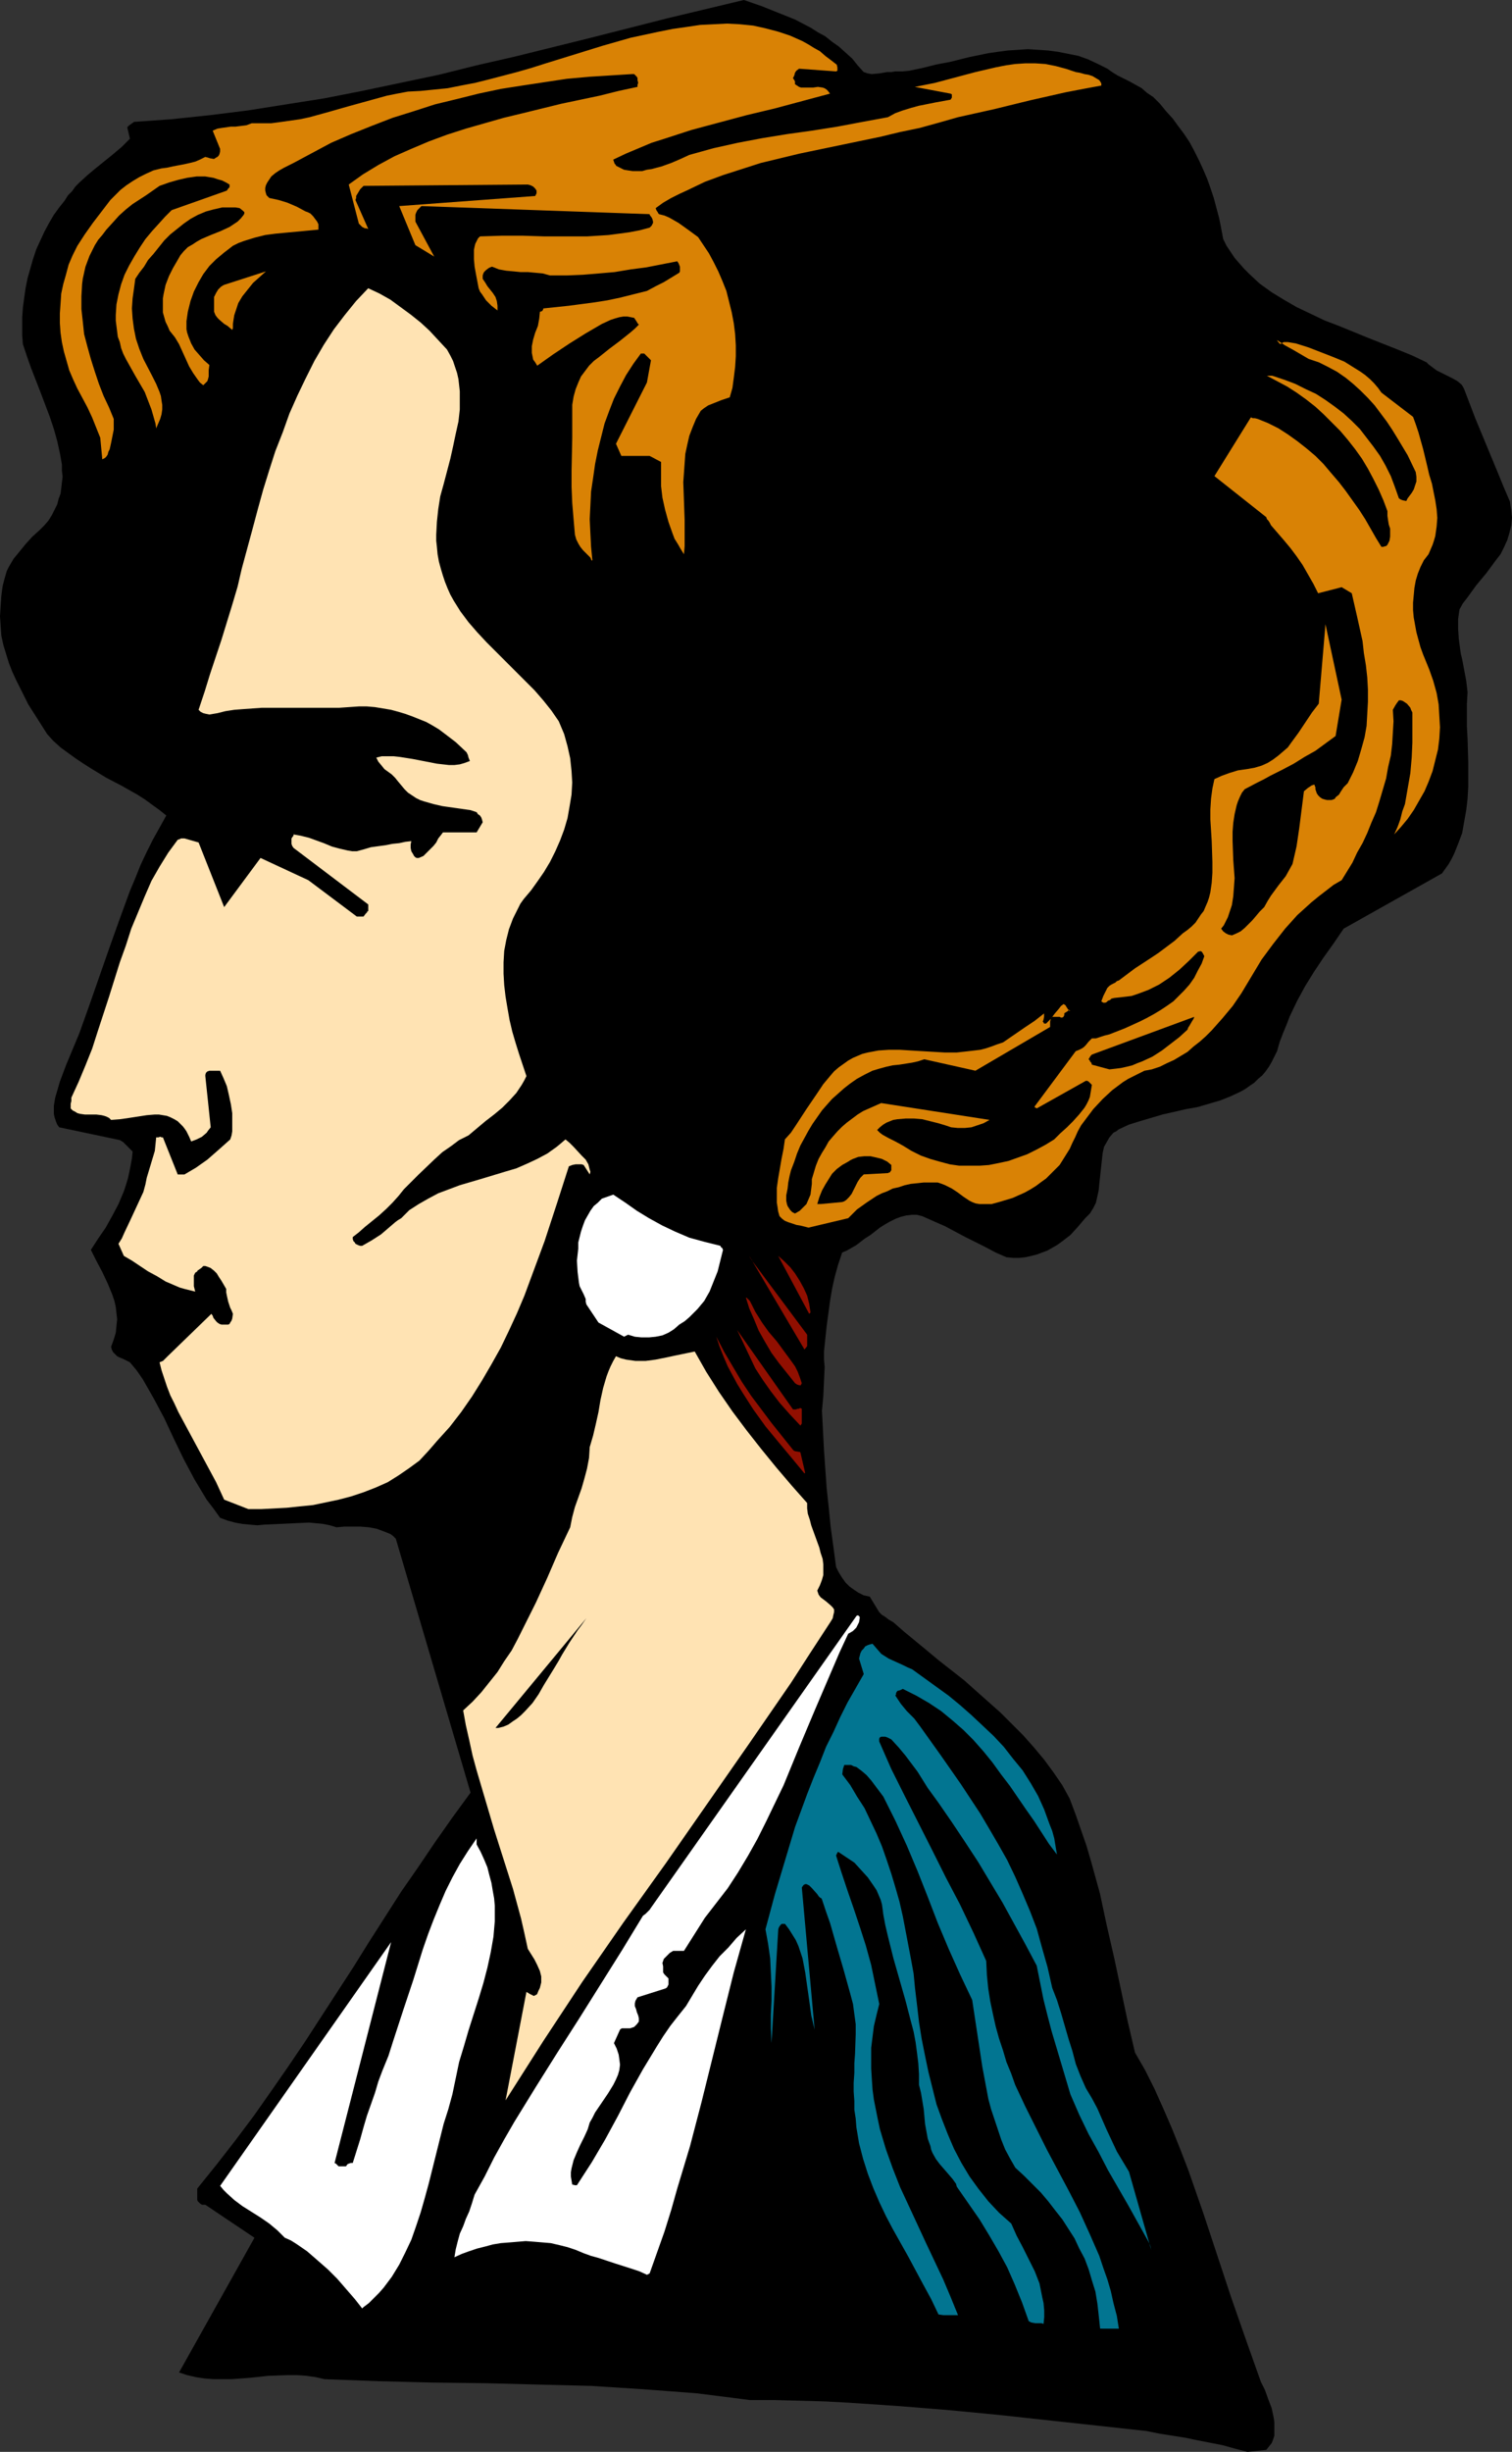 <?xml version="1.0" encoding="UTF-8" standalone="no"?>
<svg
   version="1.0"
   width="96.025mm"
   height="155.668mm"
   id="svg18"
   sodipodi:docname="Woman - Profile 2.wmf"
   xmlns:inkscape="http://www.inkscape.org/namespaces/inkscape"
   xmlns:sodipodi="http://sodipodi.sourceforge.net/DTD/sodipodi-0.dtd"
   xmlns="http://www.w3.org/2000/svg"
   xmlns:svg="http://www.w3.org/2000/svg">
  <rect width="100%" height="100%" fill="#333333" stroke="none"/>
  <sodipodi:namedview
     id="namedview18"
     pagecolor="#ffffff"
     bordercolor="#000000"
     borderopacity="0.25"
     inkscape:showpageshadow="2"
     inkscape:pageopacity="0.0"
     inkscape:pagecheckerboard="0"
     inkscape:deskcolor="#d1d1d1"
     inkscape:document-units="mm" />
  <defs
     id="defs1">
    <pattern
       id="WMFhbasepattern"
       patternUnits="userSpaceOnUse"
       width="6"
       height="6"
       x="0"
       y="0" />
  </defs>
  <path
     style="fill:#000000;fill-opacity:1;fill-rule:evenodd;stroke:none"
     d="m 299.423,588.353 4.524,-0.485 0.646,-0.808 0.646,-0.808 0.323,-0.808 0.323,-0.97 v -1.131 -0.97 -1.131 l -0.162,-1.131 -0.485,-2.262 -0.808,-2.101 -0.808,-2.262 -0.97,-1.939 -1.777,-5.009 -1.777,-5.009 -3.555,-10.18 -6.787,-20.522 -3.555,-10.18 -1.939,-5.009 -1.939,-4.848 -2.101,-4.848 -2.101,-4.686 -2.262,-4.525 -2.424,-4.201 -1.777,-7.595 -1.616,-7.595 -1.616,-7.595 -1.777,-7.756 -1.616,-7.595 -2.101,-7.595 -1.131,-3.878 -1.293,-3.717 -1.293,-3.717 -1.454,-3.878 -1.777,-3.232 -2.101,-3.07 -2.262,-3.07 -2.424,-2.909 -2.585,-2.909 -2.747,-2.747 -2.747,-2.747 -2.909,-2.585 -5.817,-5.171 -5.979,-4.686 -2.909,-2.424 -2.747,-2.262 -2.747,-2.262 -2.585,-2.262 -1.131,-0.646 -0.808,-0.646 -0.808,-0.485 -0.646,-0.646 -2.262,-3.717 -1.454,-0.323 -1.293,-0.646 -0.97,-0.646 -1.131,-0.808 -0.97,-0.97 -0.808,-1.131 -0.808,-1.293 -0.646,-1.293 -0.646,-4.848 -0.646,-4.686 -0.485,-4.848 -0.485,-4.525 -0.646,-9.211 -0.485,-9.372 0.162,-1.778 0.162,-1.778 0.162,-3.555 0.162,-3.393 -0.162,-1.778 v -1.939 l 0.646,-6.14 0.808,-5.979 0.485,-2.909 0.646,-2.909 0.808,-2.909 0.97,-2.909 1.131,-0.485 1.131,-0.646 1.131,-0.646 2.101,-1.616 1.293,-0.808 2.262,-1.778 1.293,-0.808 1.131,-0.646 1.293,-0.646 1.293,-0.485 1.293,-0.323 1.293,-0.162 h 1.293 l 1.293,0.323 2.909,1.293 2.585,1.131 2.424,1.293 2.424,1.293 4.848,2.424 2.424,1.293 2.585,1.131 1.616,0.162 h 1.454 l 1.454,-0.162 1.454,-0.323 1.293,-0.323 1.293,-0.485 1.293,-0.485 1.131,-0.646 1.131,-0.646 1.131,-0.808 2.101,-1.616 1.777,-1.939 1.777,-2.101 1.131,-1.131 0.808,-1.293 0.646,-1.293 0.323,-1.454 0.323,-1.454 0.162,-1.616 0.646,-5.979 0.162,-1.454 0.323,-1.454 0.646,-1.131 0.646,-1.131 0.97,-1.131 0.646,-0.323 0.646,-0.485 2.424,-1.131 2.585,-0.808 2.747,-0.808 2.747,-0.808 5.656,-1.293 2.747,-0.485 2.747,-0.808 2.747,-0.808 2.424,-0.97 2.424,-1.131 1.131,-0.646 1.131,-0.808 0.97,-0.646 0.97,-0.97 0.97,-0.808 0.808,-0.97 0.808,-1.131 0.646,-1.131 0.646,-1.293 0.646,-1.293 0.646,-2.262 0.808,-2.101 0.808,-1.939 0.808,-2.101 1.777,-3.717 1.939,-3.555 2.101,-3.393 2.262,-3.393 2.424,-3.393 2.424,-3.555 23.592,-13.25 0.808,-1.131 0.808,-1.131 0.646,-1.131 0.646,-1.293 0.97,-2.424 0.97,-2.585 0.485,-2.747 0.485,-2.747 0.323,-2.747 0.162,-2.909 v -2.909 -2.909 l -0.162,-5.656 -0.162,-2.909 v -2.747 -2.747 l 0.162,-2.747 -0.323,-2.747 -0.485,-2.585 -0.485,-2.585 -0.323,-1.293 -0.162,-1.131 -0.323,-2.424 -0.162,-2.424 v -2.424 l 0.323,-2.262 0.808,-1.454 1.131,-1.454 2.101,-2.909 2.424,-2.909 2.262,-3.07 1.131,-1.454 0.808,-1.616 0.808,-1.778 0.485,-1.616 0.485,-1.939 0.162,-1.778 -0.162,-1.778 -0.162,-0.97 -0.162,-1.131 -1.454,-3.393 -1.454,-3.555 -2.747,-6.625 -2.747,-6.625 -1.293,-3.393 -1.293,-3.393 -0.323,-0.646 -0.323,-0.485 -0.97,-0.808 -1.131,-0.646 -1.293,-0.646 -1.293,-0.646 -1.293,-0.646 -1.293,-0.97 -0.646,-0.485 -0.485,-0.485 -3.393,-1.616 -3.555,-1.454 -6.948,-2.747 -7.11,-2.909 -3.393,-1.293 -3.393,-1.616 -3.393,-1.616 -3.07,-1.778 -2.909,-1.778 -2.909,-2.101 -2.424,-2.262 -1.293,-1.293 -1.131,-1.293 -1.131,-1.293 -0.97,-1.454 -0.97,-1.454 -0.808,-1.616 -0.485,-2.585 -0.485,-2.424 -0.646,-2.424 -0.646,-2.424 -0.808,-2.424 -0.808,-2.262 -0.97,-2.262 -0.97,-2.101 -1.131,-2.262 -1.131,-2.101 -1.293,-1.939 -1.454,-1.939 -1.293,-1.778 -1.616,-1.778 -1.454,-1.778 -1.616,-1.616 -1.454,-0.97 -1.293,-1.131 -2.909,-1.616 -2.909,-1.454 -1.293,-0.808 -1.131,-0.808 -2.262,-1.131 -2.424,-1.131 -2.262,-0.808 -2.424,-0.485 -2.424,-0.485 -2.424,-0.323 -2.424,-0.162 -2.424,-0.162 -2.424,0.162 -2.424,0.162 -2.424,0.323 -2.262,0.323 -4.686,0.97 -4.524,1.131 -1.777,0.323 -1.616,0.323 -3.232,0.808 -3.07,0.646 -1.616,0.162 h -1.777 l -0.97,0.162 h -0.97 l -1.939,0.323 -1.777,0.162 -0.97,-0.162 -0.97,-0.323 -1.454,-1.616 -1.293,-1.616 -1.616,-1.454 -1.616,-1.454 -1.616,-1.131 L 198.107,8.726 196.33,7.756 194.552,6.625 190.836,4.686 186.796,3.07 182.756,1.454 178.555,0 l -18.259,4.363 -18.421,4.686 -18.259,4.525 -9.211,2.101 -9.049,2.262 -9.211,1.939 -9.211,1.939 -9.049,1.778 -9.211,1.454 -9.211,1.454 -9.049,1.131 -9.211,0.97 -9.049,0.646 -0.646,0.485 -0.485,0.323 -0.323,0.323 -0.162,0.162 0.646,2.747 -1.939,1.939 -2.101,1.778 -4.201,3.393 -1.939,1.616 -1.939,1.778 -0.97,0.97 -0.808,1.131 -0.97,0.97 -0.808,1.293 -1.293,1.616 -1.293,1.778 -1.131,1.939 -1.131,2.101 -0.97,2.101 -0.97,2.101 -0.808,2.424 -0.646,2.262 -0.646,2.262 -0.485,2.424 -0.323,2.262 -0.323,2.424 -0.162,2.262 v 2.101 2.262 l 0.162,2.101 0.97,2.909 0.97,2.747 2.262,5.817 2.262,5.979 0.97,2.909 0.808,2.909 0.646,2.909 0.485,2.747 v 1.454 l 0.162,1.454 -0.162,1.293 -0.162,1.454 -0.162,1.293 -0.485,1.293 -0.323,1.293 -0.646,1.293 -0.646,1.293 -0.808,1.293 -0.97,1.131 -1.131,1.131 -1.777,1.616 -1.616,1.778 -1.454,1.778 -1.454,1.778 -1.131,1.939 -0.485,0.97 -0.323,1.131 -0.323,1.131 -0.323,1.293 -0.162,1.131 -0.162,1.293 -0.162,2.424 L 0,147.856 l 0.162,2.424 0.162,2.262 0.485,2.262 0.646,2.101 0.646,2.101 0.808,2.101 0.97,2.101 0.97,1.939 1.939,3.878 2.262,3.555 2.262,3.555 1.454,1.616 1.777,1.616 1.777,1.293 1.777,1.293 1.939,1.293 1.777,1.131 3.717,2.262 3.717,1.939 3.717,2.101 1.777,1.131 1.777,1.293 1.777,1.293 1.616,1.293 -1.616,2.909 -1.616,2.909 -1.454,2.909 -1.454,3.07 -1.293,3.232 -1.293,3.07 -2.424,6.625 -2.424,6.787 -2.424,6.948 -2.424,6.948 -2.424,6.787 -1.616,3.878 -1.616,3.878 -1.454,3.878 -1.131,3.878 -0.323,1.939 v 0.97 0.97 l 0.162,0.808 0.323,0.97 0.323,0.808 0.485,0.646 v 0 l 14.543,3.07 0.808,0.485 0.808,0.808 1.454,1.454 -0.162,1.616 -0.323,1.778 -0.323,1.616 -0.323,1.454 -0.485,1.616 -0.485,1.454 -1.293,3.07 -1.454,2.747 -1.616,2.909 -1.777,2.585 -1.777,2.747 1.293,2.585 1.454,2.747 1.293,2.747 1.131,2.747 0.485,1.454 0.323,1.454 0.162,1.454 0.162,1.454 -0.162,1.616 -0.162,1.616 -0.485,1.616 -0.646,1.778 0.162,0.646 0.323,0.646 0.485,0.485 0.485,0.485 0.646,0.323 0.808,0.323 1.616,0.808 1.616,1.939 1.454,2.101 1.293,2.262 1.293,2.262 2.585,4.848 2.262,4.848 2.424,5.009 2.585,4.848 1.454,2.424 1.454,2.424 1.616,2.101 1.616,2.262 1.777,0.646 1.777,0.485 1.777,0.323 1.777,0.162 1.777,0.162 1.777,-0.162 3.555,-0.162 3.555,-0.162 3.555,-0.162 1.777,0.162 1.616,0.162 1.616,0.323 1.616,0.485 1.777,-0.162 h 2.101 1.939 l 1.939,0.162 1.777,0.323 1.777,0.646 0.808,0.323 0.808,0.323 0.646,0.485 0.646,0.646 17.936,60.92 -4.363,5.979 -4.201,5.979 -4.04,5.979 -4.04,5.817 -7.756,12.119 -3.717,5.979 -3.878,5.979 -7.756,11.958 -4.04,5.979 -4.04,5.817 -4.201,5.979 -4.363,5.817 -4.524,5.817 -4.686,5.817 v 2.424 0.323 l 0.162,0.323 0.485,0.485 0.485,0.323 h 0.808 l 11.796,7.918 -18.098,32.318 1.939,0.646 2.101,0.485 2.101,0.323 2.101,0.162 h 2.101 2.262 l 4.363,-0.323 4.524,-0.485 4.524,-0.162 h 2.262 l 2.262,0.162 2.262,0.323 2.101,0.485 12.927,0.485 12.765,0.323 12.927,0.162 12.604,0.323 12.765,0.323 12.604,0.808 6.464,0.485 6.302,0.485 6.464,0.808 6.302,0.808 h 5.979 l 11.958,0.323 5.979,0.323 11.958,0.808 11.958,0.97 11.796,1.131 23.753,2.585 11.796,1.293 3.232,0.646 3.07,0.485 3.07,0.485 3.07,0.646 5.817,1.131 2.909,0.808 z"
     id="path1" />
  <path
     style="fill:#027591;fill-opacity:1;fill-rule:evenodd;stroke:none"
     d="m 264.843,558.782 h 3.717 l -0.485,-3.07 -0.808,-3.07 -0.646,-2.909 -0.808,-2.747 -0.97,-2.747 -0.97,-2.909 -2.262,-5.171 -2.424,-5.333 -2.585,-5.009 -5.332,-10.019 -2.585,-5.171 -2.585,-5.171 -2.424,-5.171 -0.97,-2.747 -1.131,-2.747 -0.808,-2.747 -0.97,-2.909 -0.808,-2.909 -0.646,-2.909 -0.646,-3.07 -0.485,-3.07 -0.323,-3.232 -0.162,-3.393 -3.07,-6.787 -3.232,-6.787 -3.393,-6.464 -3.232,-6.464 -6.625,-13.089 -3.232,-6.464 -2.909,-6.625 v -0.646 l 0.162,-0.323 0.323,-0.162 h 0.485 0.485 l 0.485,0.162 0.97,0.485 1.777,1.939 1.616,1.939 1.454,1.939 1.454,1.939 2.424,3.878 2.585,3.555 3.232,4.686 3.232,4.848 3.07,4.686 2.909,4.848 2.909,4.848 2.747,5.009 2.747,5.009 2.747,5.171 0.808,4.04 0.808,4.04 0.97,3.878 0.97,3.717 4.524,15.19 2.101,4.848 2.262,4.686 2.424,4.363 2.262,4.363 2.424,4.201 2.424,4.201 2.424,4.363 2.424,4.363 0.162,0.323 0.162,0.323 0.162,0.485 0.162,0.808 -5.332,-18.745 -1.454,-2.424 -1.454,-2.424 -2.424,-5.171 -1.131,-2.585 -1.131,-2.585 -1.293,-2.424 -1.454,-2.424 -1.293,-2.909 -1.131,-2.909 -0.808,-3.07 -0.97,-3.07 -1.777,-6.14 -0.97,-3.07 -1.131,-2.909 -1.131,-5.009 -1.293,-4.525 -1.293,-4.686 -1.616,-4.201 -1.777,-4.201 -1.777,-4.04 -1.939,-4.04 -2.101,-3.717 -2.262,-3.878 -2.101,-3.555 -4.686,-7.11 -4.848,-6.948 -4.848,-6.787 -1.454,-1.939 -1.777,-1.778 -1.454,-1.778 -0.646,-0.97 -0.646,-0.97 0.162,-0.323 v -0.323 l 0.323,-0.485 0.646,-0.162 0.646,-0.323 1.616,0.808 1.616,0.808 3.07,1.778 2.909,1.939 2.747,2.262 2.585,2.262 2.424,2.424 2.424,2.747 2.101,2.585 2.101,2.909 2.101,2.747 3.878,5.656 1.939,2.747 1.777,2.747 1.777,2.747 1.939,2.585 -0.323,-1.939 -0.323,-1.939 -0.485,-1.778 -0.646,-1.616 -1.293,-3.555 -1.454,-3.232 -1.777,-3.07 -1.939,-3.07 -2.262,-2.747 -2.262,-2.909 -2.424,-2.585 -2.747,-2.585 -2.585,-2.424 -2.747,-2.424 -2.747,-2.262 -2.909,-2.101 -5.817,-4.201 -1.131,-0.485 -0.97,-0.485 -1.777,-0.808 -1.777,-0.808 -1.777,-1.131 -2.101,-2.424 -0.646,0.162 -0.485,0.162 -0.646,0.323 -0.323,0.485 -0.485,0.485 -0.323,0.646 -0.162,0.646 -0.162,0.646 1.131,3.717 -1.939,3.393 -1.939,3.393 -1.777,3.555 -1.616,3.555 -1.777,3.555 -1.454,3.717 -1.616,3.878 -1.454,3.717 -2.909,7.918 -2.424,8.08 -2.424,8.08 -2.262,8.403 0.646,3.555 0.485,3.393 0.162,3.393 0.162,3.393 v 3.393 l -0.162,3.393 v 3.232 l 0.162,3.555 1.616,-27.309 0.162,-0.485 0.323,-0.485 0.162,-0.162 0.162,-0.162 h 0.323 0.485 l 0.97,1.293 0.808,1.293 0.808,1.293 0.646,1.454 0.485,1.454 0.485,1.454 0.646,3.393 0.485,3.393 0.485,3.393 0.485,3.555 0.808,3.393 -3.07,-34.096 0.323,-0.485 0.162,-0.162 0.323,-0.162 h 0.323 l 0.646,0.323 0.646,0.646 1.293,1.454 0.323,0.485 0.323,0.323 0.323,0.162 0.162,0.323 0.97,2.909 0.97,2.747 1.616,5.656 1.616,5.494 0.808,2.909 0.808,2.909 0.646,2.424 0.323,2.424 0.323,2.424 v 2.424 l -0.162,4.686 -0.162,2.262 v 2.262 l -0.162,2.424 v 2.101 l 0.162,2.262 v 2.101 l 0.323,2.101 0.162,2.101 0.323,1.939 0.323,1.939 0.97,3.717 1.131,3.555 1.293,3.393 1.454,3.393 1.616,3.393 1.616,3.07 3.717,6.625 3.555,6.625 1.939,3.555 1.777,3.717 1.131,0.162 h 1.131 1.131 1.293 l -1.777,-4.363 -1.777,-4.201 -4.201,-8.888 -4.04,-8.726 -2.101,-4.525 -1.777,-4.525 -1.616,-4.525 -1.454,-4.848 -0.485,-2.262 -0.485,-2.424 -0.485,-2.424 -0.323,-2.424 -0.162,-2.424 -0.162,-2.585 v -2.424 -2.585 l 0.323,-2.585 0.323,-2.585 0.646,-2.747 0.646,-2.585 -0.97,-4.686 -0.97,-4.686 -1.293,-4.686 -1.454,-4.525 -1.454,-4.363 -1.454,-4.201 -1.454,-4.363 -1.293,-4.04 v -0.162 l 0.162,-0.323 0.162,-0.323 0.162,-0.162 1.939,1.293 1.939,1.293 1.616,1.778 1.616,1.778 1.454,2.101 0.646,0.97 0.485,1.131 0.485,1.131 0.323,1.131 0.162,1.131 0.162,1.293 0.485,2.585 0.646,2.747 1.293,5.171 2.909,10.18 1.293,5.009 0.646,2.424 0.485,2.585 0.323,2.424 0.323,2.585 0.162,2.585 v 2.585 l 0.485,1.939 0.323,1.939 0.162,0.97 0.162,0.97 0.162,1.778 0.162,1.778 0.323,1.778 0.323,1.778 0.646,1.778 0.162,0.808 0.323,0.808 0.808,1.454 0.97,1.293 1.131,1.293 0.97,1.131 0.97,1.131 0.808,1.131 0.162,0.646 0.323,0.485 2.585,3.717 2.585,3.717 2.262,3.717 2.262,3.878 2.101,3.878 1.777,4.04 1.777,4.363 0.808,2.262 0.808,2.262 0.323,0.162 0.323,0.162 0.97,0.162 h 0.97 0.485 l 0.485,0.162 0.162,-1.616 v -1.616 l -0.162,-1.778 -0.323,-1.454 -0.323,-1.616 -0.323,-1.616 -1.131,-2.909 -1.454,-2.909 -1.454,-2.909 -1.454,-2.747 -1.293,-2.909 -1.454,-1.293 -1.454,-1.293 -2.585,-2.747 -2.424,-3.07 -2.101,-2.909 -1.939,-3.232 -1.777,-3.393 -1.454,-3.393 -1.454,-3.717 -1.293,-3.555 -0.97,-3.878 -0.97,-3.878 -0.808,-3.878 -0.808,-4.04 -0.646,-4.04 -0.485,-4.201 -0.485,-4.04 -0.323,-3.393 -0.646,-3.555 -1.293,-6.787 -0.646,-3.393 -0.808,-3.555 -0.97,-3.393 -0.97,-3.232 -1.131,-3.393 -1.131,-3.232 -1.293,-3.07 -1.454,-3.07 -1.454,-3.07 -1.777,-2.747 -1.616,-2.747 -1.939,-2.585 0.162,-1.293 0.162,-0.485 0.162,-0.485 h 0.808 0.808 l 0.646,0.323 0.646,0.162 0.646,0.485 0.646,0.485 1.131,0.97 1.131,1.293 0.97,1.293 0.97,1.293 0.97,1.293 1.454,2.909 1.454,2.909 2.747,5.979 2.585,6.14 2.424,6.14 2.424,6.302 2.585,6.14 2.747,6.14 2.909,6.14 0.808,5.333 1.616,10.665 0.97,5.171 0.485,2.585 0.646,2.424 0.808,2.424 0.808,2.424 0.808,2.424 0.97,2.424 1.131,2.101 1.293,2.262 2.101,1.939 2.101,2.101 1.939,1.939 1.777,2.101 1.616,2.101 1.777,2.262 1.454,2.262 1.454,2.262 1.131,2.424 1.293,2.424 0.97,2.585 0.808,2.747 0.808,2.585 0.485,2.909 0.323,2.909 0.323,3.07 z"
     id="path2" />
  <path
     style="fill:#ffffff;fill-opacity:1;fill-rule:evenodd;stroke:none"
     d="m 87.258,553.611 1.293,-0.97 1.293,-1.293 1.131,-1.131 1.131,-1.293 0.97,-1.293 0.97,-1.293 1.777,-2.909 1.454,-2.909 1.454,-3.07 1.131,-3.232 1.131,-3.393 0.97,-3.393 0.97,-3.555 1.777,-7.11 1.777,-7.11 1.131,-3.555 0.97,-3.555 0.808,-3.878 0.808,-3.878 1.131,-3.717 1.131,-3.878 2.424,-7.595 1.131,-3.717 0.97,-3.717 0.808,-3.717 0.646,-3.717 0.323,-3.717 v -1.778 -1.939 l -0.162,-1.778 -0.323,-1.778 -0.323,-1.939 -0.485,-1.778 -0.485,-1.939 -0.808,-1.939 -0.808,-1.778 -0.97,-1.778 v -1.454 l -2.101,3.07 -1.939,3.07 -1.777,3.232 -1.616,3.232 -1.454,3.393 -1.454,3.555 -1.293,3.393 -1.293,3.717 -2.262,7.272 -2.424,7.272 -2.424,7.433 -1.131,3.555 -1.454,3.555 -0.97,2.585 -0.808,2.747 -1.939,5.494 -0.808,2.747 -0.808,2.909 -1.777,5.656 H 84.188 l -0.485,0.162 -0.323,0.162 -0.323,0.485 h -1.454 -0.323 l -0.323,-0.323 -0.323,-0.323 -0.323,-0.162 13.573,-53.002 -41.043,58.496 0.808,0.97 0.808,0.808 1.777,1.616 1.939,1.454 4.363,2.747 2.101,1.454 1.939,1.616 1.777,1.778 1.454,0.646 1.293,0.808 2.585,1.778 2.424,2.101 2.585,2.262 2.262,2.262 2.101,2.424 2.101,2.424 1.777,2.262 z"
     id="path3" />
  <path
     style="fill:#ffffff;fill-opacity:1;fill-rule:evenodd;stroke:none"
     d="m 155.286,545.855 0.646,-0.323 1.777,-5.009 1.777,-5.009 1.616,-5.171 1.454,-5.171 3.07,-10.18 2.747,-10.503 5.171,-20.845 2.585,-10.342 2.909,-10.342 -2.262,2.101 -1.939,2.262 -2.101,2.101 -1.777,2.262 -1.777,2.424 -1.616,2.424 -1.454,2.424 -1.454,2.424 -1.939,2.424 -1.777,2.262 -1.777,2.585 -1.616,2.585 -3.232,5.333 -3.07,5.494 -2.909,5.656 -3.07,5.656 -3.232,5.494 -1.777,2.747 -1.777,2.747 h -0.485 l -0.646,-0.162 -0.162,-0.97 -0.162,-0.97 v -0.97 l 0.162,-0.97 0.485,-1.939 0.808,-1.939 0.808,-1.778 0.97,-1.939 0.808,-1.778 0.485,-1.616 0.646,-1.131 0.646,-1.293 3.07,-4.525 1.293,-2.101 0.646,-1.293 0.485,-1.131 0.323,-1.131 0.162,-1.293 -0.162,-1.293 -0.162,-1.131 -0.485,-1.454 -0.646,-1.293 1.454,-3.232 0.162,-0.162 0.323,-0.162 h 0.97 0.97 l 0.485,-0.162 0.485,-0.162 0.646,-0.646 0.485,-0.646 v -0.808 l -0.162,-0.646 -0.323,-0.808 -0.162,-0.646 -0.323,-0.808 v -0.646 l 0.162,-0.646 0.485,-0.808 6.625,-2.101 0.323,-0.162 0.162,-0.162 0.323,-0.646 v -0.808 -0.646 l -0.646,-0.646 -0.323,-0.323 -0.323,-0.485 v -0.97 -0.485 l -0.162,-0.808 0.162,-0.485 0.162,-0.485 0.646,-0.646 0.808,-0.808 0.808,-0.485 h 2.585 l 5.009,-7.918 2.747,-3.555 2.747,-3.555 2.424,-3.717 2.424,-4.04 2.262,-4.04 2.101,-4.201 2.101,-4.363 2.101,-4.363 3.717,-9.049 3.878,-9.211 3.878,-9.049 1.939,-4.525 2.101,-4.525 0.323,-0.162 0.808,-0.485 0.323,-0.323 0.485,-0.485 0.323,-0.646 0.323,-0.646 0.162,-0.97 v -0.323 l -0.162,-0.162 -0.162,-0.162 h -0.323 l -0.162,0.162 -49.284,69.969 -0.323,0.485 -0.485,0.485 -0.485,0.485 -0.646,0.485 -5.009,8.241 -5.171,8.241 -5.171,8.241 -5.171,8.08 -5.171,8.241 -5.171,8.403 -2.424,4.201 -2.424,4.363 -2.262,4.525 -2.424,4.363 -0.646,2.101 -0.646,1.939 -0.808,1.778 -0.646,1.778 -0.808,1.778 -0.485,1.778 -0.485,1.939 -0.323,1.939 1.777,-0.808 1.777,-0.646 1.939,-0.646 1.939,-0.485 1.777,-0.485 1.939,-0.323 2.101,-0.162 1.939,-0.162 1.939,-0.162 2.101,0.162 1.939,0.162 1.939,0.162 2.101,0.485 1.939,0.485 1.939,0.646 1.939,0.808 1.777,0.646 1.777,0.485 1.939,0.646 1.939,0.646 4.04,1.293 1.939,0.646 z"
     id="path4" />
  <path
     style="fill:#ffe3b3;fill-opacity:1;fill-rule:evenodd;stroke:none"
     d="m 121.353,504.003 4.524,-7.11 4.524,-7.11 4.686,-7.11 4.686,-7.11 9.857,-14.22 10.18,-14.22 10.018,-14.382 10.018,-14.382 5.009,-7.272 5.009,-7.272 4.686,-7.272 4.848,-7.433 0.485,-0.808 0.162,-0.808 0.162,-0.646 v -0.646 l -0.323,-0.485 -0.485,-0.485 -1.131,-0.97 -0.646,-0.485 -0.646,-0.485 -0.485,-0.646 -0.323,-0.97 0.646,-1.293 0.485,-1.293 0.323,-1.131 v -1.293 -1.293 l -0.162,-1.293 -0.485,-1.454 -0.323,-1.293 -1.939,-5.333 -0.323,-1.293 -0.485,-1.454 -0.162,-1.293 v -1.293 l -3.717,-4.201 -3.717,-4.363 -3.555,-4.363 -3.555,-4.525 -3.393,-4.525 -3.232,-4.686 -3.07,-4.848 -2.747,-4.848 -4.686,0.97 -2.262,0.485 -2.424,0.485 -2.424,0.323 h -2.424 l -1.131,-0.162 -1.131,-0.162 -1.293,-0.323 -1.131,-0.485 -0.646,1.131 -0.646,1.293 -0.485,1.131 -0.485,1.293 -0.808,2.747 -0.646,2.909 -0.485,2.909 -0.646,2.909 -0.646,2.747 -0.808,2.747 -0.162,2.585 -0.485,2.585 -0.646,2.424 -0.646,2.262 -0.808,2.262 -0.808,2.262 -0.646,2.424 -0.485,2.424 -2.909,6.14 -2.585,5.979 -2.747,5.979 -2.909,5.817 -1.454,2.909 -1.454,2.747 -1.777,2.585 -1.616,2.585 -1.939,2.424 -1.939,2.424 -2.101,2.262 -2.262,2.101 0.646,3.555 0.808,3.555 0.808,3.717 0.97,3.555 2.101,7.11 2.101,7.11 4.524,14.22 1.939,7.11 0.808,3.555 0.808,3.717 1.616,2.585 0.646,1.293 0.646,1.454 0.323,1.293 v 1.454 l -0.162,0.646 -0.162,0.646 -0.323,0.646 -0.323,0.808 -0.162,0.162 -0.323,0.162 -0.323,0.162 -0.323,-0.162 -0.646,-0.323 -0.808,-0.485 z"
     id="path5" />
  <path
     style="fill:#000000;fill-opacity:1;fill-rule:evenodd;stroke:none"
     d="m 119.575,414.643 1.293,-0.323 1.131,-0.485 1.131,-0.808 0.97,-0.646 0.97,-0.808 0.97,-0.97 1.777,-1.939 1.454,-2.101 1.293,-2.262 1.293,-2.101 1.293,-2.101 0.97,-1.616 0.808,-1.454 1.777,-2.909 1.939,-2.909 0.97,-1.293 1.131,-1.616 -21.814,26.339 z"
     id="path6" />
  <path
     style="fill:#ffe3b3;fill-opacity:1;fill-rule:evenodd;stroke:none"
     d="m 59.626,362.126 h 3.07 l 3.07,-0.162 3.07,-0.162 3.07,-0.323 3.232,-0.323 3.07,-0.646 3.07,-0.646 3.07,-0.808 2.909,-0.97 2.909,-1.131 2.909,-1.293 2.585,-1.616 2.585,-1.778 2.424,-1.778 2.101,-2.262 1.131,-1.293 0.97,-1.131 3.07,-3.393 2.747,-3.555 2.585,-3.717 2.424,-3.878 2.262,-3.878 2.262,-4.04 1.939,-4.04 1.939,-4.201 1.777,-4.201 1.616,-4.363 1.616,-4.363 1.616,-4.363 2.909,-8.888 2.909,-9.049 0.808,-0.323 0.808,-0.162 h 0.97 0.485 l 0.485,0.162 1.454,2.262 0.162,-0.646 -0.162,-0.485 -0.162,-0.646 -0.162,-0.646 -0.646,-1.131 -0.97,-0.97 -1.939,-2.101 -0.97,-0.97 -0.97,-0.808 -1.131,0.97 -0.97,0.808 -2.262,1.616 -2.424,1.293 -2.424,1.131 -2.585,1.131 -2.747,0.808 -5.332,1.616 -5.494,1.616 -2.585,0.97 -2.585,0.97 -2.424,1.293 -2.262,1.293 -2.262,1.454 -0.97,0.97 -0.97,0.97 -0.808,0.485 -0.646,0.485 -1.131,0.97 -2.262,1.939 -2.262,1.454 -1.131,0.646 -1.131,0.646 h -0.485 l -0.485,-0.162 -0.323,-0.162 -0.323,-0.162 -0.162,-0.323 -0.323,-0.323 -0.162,-0.485 v -0.485 l 1.454,-1.131 1.454,-1.293 3.393,-2.747 1.777,-1.616 1.454,-1.454 1.454,-1.616 1.293,-1.616 3.555,-3.555 3.717,-3.555 1.939,-1.778 2.101,-1.454 1.939,-1.454 2.262,-1.131 4.04,-3.393 2.101,-1.616 1.939,-1.616 1.777,-1.778 1.616,-1.778 1.293,-1.939 0.646,-1.131 0.485,-0.97 -1.777,-5.333 -0.808,-2.585 -0.808,-2.747 -0.646,-2.747 -0.485,-2.747 -0.485,-2.909 -0.323,-2.747 -0.162,-2.747 v -2.747 l 0.162,-2.747 0.485,-2.585 0.646,-2.585 0.97,-2.585 1.131,-2.262 0.646,-1.293 0.808,-1.131 1.777,-2.101 1.616,-2.262 1.454,-2.101 1.454,-2.424 1.293,-2.585 1.131,-2.585 0.97,-2.585 0.808,-2.747 0.485,-2.747 0.485,-2.909 0.162,-2.909 -0.162,-2.747 -0.323,-3.07 -0.646,-2.909 -0.808,-2.909 -1.293,-3.07 -1.777,-2.585 -1.939,-2.424 -2.101,-2.424 -2.262,-2.262 -4.686,-4.686 -4.524,-4.525 -2.262,-2.424 -2.101,-2.424 -1.939,-2.585 -1.616,-2.585 -0.808,-1.454 -0.646,-1.454 -0.646,-1.616 -0.485,-1.454 -0.485,-1.616 -0.485,-1.778 -0.323,-1.778 -0.162,-1.778 -0.162,-1.454 v -1.454 l 0.162,-3.07 0.323,-3.07 0.485,-3.07 0.808,-2.909 1.616,-6.14 0.646,-2.909 0.646,-3.07 0.646,-2.909 0.323,-2.909 v -2.909 -1.454 l -0.162,-1.454 -0.162,-1.454 -0.323,-1.454 -0.485,-1.454 -0.485,-1.454 -0.646,-1.293 -0.808,-1.454 -2.101,-2.262 -2.101,-2.262 -2.101,-1.939 -2.424,-1.939 -2.424,-1.778 -2.424,-1.778 -2.585,-1.454 -2.747,-1.293 -2.909,3.07 -2.747,3.393 -2.585,3.393 -2.424,3.717 -2.262,3.878 -2.101,4.201 -1.939,4.04 -1.939,4.363 -1.616,4.525 -1.777,4.525 -1.454,4.525 -1.454,4.686 -1.293,4.686 -1.293,4.848 -2.585,9.534 -0.97,4.201 -1.293,4.363 -2.585,8.403 -2.747,8.241 -1.293,4.201 -1.454,4.363 0.323,0.323 0.162,0.162 0.646,0.323 0.646,0.162 0.808,0.162 1.939,-0.323 1.939,-0.485 2.101,-0.323 2.101,-0.162 4.524,-0.323 h 4.524 4.686 4.686 4.686 l 4.686,-0.323 h 1.939 l 1.939,0.162 1.939,0.323 1.939,0.323 1.777,0.485 1.616,0.485 1.777,0.646 1.616,0.646 1.616,0.646 1.454,0.808 1.616,0.97 1.293,0.97 2.747,2.101 2.585,2.424 0.162,0.323 0.162,0.323 0.162,0.646 0.323,0.808 -1.293,0.485 -1.131,0.323 -1.293,0.162 h -1.293 l -1.454,-0.162 -1.454,-0.162 -5.817,-1.131 -3.07,-0.485 -1.454,-0.162 h -1.454 -1.454 l -1.293,0.323 0.485,0.97 0.808,0.97 0.646,0.808 1.777,1.293 0.808,0.808 0.646,0.808 0.808,0.97 0.808,0.97 0.808,0.808 0.97,0.646 0.97,0.646 0.97,0.485 0.97,0.323 2.262,0.646 2.101,0.485 2.262,0.323 2.262,0.323 2.262,0.323 0.485,0.162 0.485,0.162 0.485,0.162 0.323,0.485 0.485,0.323 0.323,0.485 0.162,0.485 0.162,0.646 -1.454,2.424 h -8.079 l -0.485,0.646 -0.646,0.808 -0.485,0.97 -0.646,0.808 -0.808,0.808 -0.808,0.808 -0.808,0.808 -1.131,0.485 h -0.485 l -0.323,-0.162 -0.323,-0.323 -0.162,-0.323 -0.485,-0.808 -0.162,-0.808 v -0.808 l 0.162,-0.808 -1.454,0.162 -1.454,0.323 -1.616,0.162 -1.616,0.323 -3.555,0.485 -1.616,0.485 -1.777,0.485 h -1.131 l -0.97,-0.162 -2.101,-0.485 -1.777,-0.485 -1.939,-0.808 -1.777,-0.646 -1.777,-0.646 -1.939,-0.485 -1.777,-0.323 v 0.323 l -0.162,0.162 -0.323,0.485 v 0.162 0.485 0.646 l 0.162,0.485 0.323,0.485 17.936,13.574 v 1.616 H 88.227 l -0.162,0.323 -0.323,0.323 -0.485,0.646 h -1.616 l -11.634,-8.726 -11.473,-5.332 -8.726,11.796 -6.14,-15.513 -3.393,-0.97 h -0.808 l -0.323,0.162 -0.485,0.162 -2.262,3.07 -2.101,3.393 -1.939,3.393 -1.616,3.717 -1.616,3.878 -1.616,3.878 -1.293,4.04 -1.454,4.04 -2.585,8.241 -2.747,8.403 -1.293,4.04 -1.616,4.04 -1.616,3.878 -1.777,3.878 v 0.485 0.323 l -0.162,0.646 v 1.131 l 0.485,0.485 0.646,0.323 0.485,0.323 0.646,0.162 1.131,0.162 h 2.747 l 1.293,0.162 0.646,0.162 0.485,0.162 0.646,0.323 0.485,0.485 2.101,-0.162 2.262,-0.323 2.101,-0.323 2.101,-0.323 1.939,-0.162 h 0.97 l 0.97,0.162 0.97,0.162 0.808,0.323 0.97,0.485 0.808,0.485 0.646,0.646 0.646,0.646 0.485,0.646 0.323,0.485 0.646,1.293 0.485,1.131 1.293,-0.485 1.293,-0.646 1.131,-0.97 0.323,-0.485 0.646,-0.808 v 0 l -1.293,-12.281 v -0.323 l 0.162,-0.485 0.323,-0.323 0.485,-0.162 h 2.585 l 0.808,1.778 0.808,1.939 0.485,2.101 0.485,2.262 0.323,2.101 v 2.262 2.101 l -0.162,0.97 -0.323,0.97 -1.454,1.293 -1.454,1.293 -1.293,1.131 -1.293,1.131 -2.747,1.939 -2.747,1.616 H 42.659 L 39.104,272.927 v 0 h -0.323 l -0.323,-0.162 -0.485,0.162 h -0.485 l -0.162,1.616 -0.162,1.616 -0.485,1.616 -0.485,1.616 -0.97,3.232 -0.323,1.616 -0.485,1.778 -3.07,6.625 -1.454,3.07 -0.646,1.454 -0.808,1.293 1.293,2.909 1.939,1.131 1.939,1.293 1.939,1.293 2.101,1.131 2.101,1.293 2.262,0.97 1.131,0.485 1.131,0.323 1.293,0.323 1.293,0.323 -0.323,-1.293 v -1.293 -0.646 -0.646 l 0.323,-0.646 0.485,-0.323 0.162,-0.323 h 0.162 l 0.162,-0.162 0.485,-0.323 0.485,-0.485 h 0.485 l 0.485,0.162 0.808,0.323 0.808,0.646 0.646,0.646 0.485,0.808 0.646,0.97 1.131,1.939 v 0.808 l 0.162,0.808 0.323,1.454 0.485,1.454 0.323,0.646 0.323,0.808 -0.162,1.131 -0.162,0.485 -0.323,0.485 -0.162,0.323 -0.323,0.162 H 53.809 53.163 l -0.485,-0.162 -0.485,-0.323 -0.323,-0.323 -0.646,-0.808 -0.162,-0.485 -0.323,-0.485 -10.503,10.18 -0.323,0.323 -0.323,0.323 -0.485,0.485 -0.808,0.323 0.485,1.939 0.646,1.939 0.646,1.939 0.808,2.101 0.97,1.939 0.97,2.101 2.262,4.201 2.262,4.201 2.262,4.201 2.262,4.201 1.939,4.201 z"
     id="path7" />
  <path
     style="fill:#910f00;fill-opacity:1;fill-rule:evenodd;stroke:none"
     d="m 193.26,353.4 -1.131,-4.848 -0.162,-0.162 h -0.162 l -0.97,-0.162 -0.323,-0.162 -0.162,-0.162 -2.585,-3.232 -2.585,-3.232 -2.424,-3.232 -2.424,-3.232 -2.262,-3.393 -2.101,-3.555 -2.101,-3.555 -1.939,-3.717 0.808,2.424 0.97,2.424 0.97,2.262 1.131,2.101 1.131,2.101 1.293,2.101 2.585,4.04 2.909,4.04 3.07,3.717 3.232,3.878 3.07,3.717 z"
     id="path8" />
  <path
     style="fill:#910f00;fill-opacity:1;fill-rule:evenodd;stroke:none"
     d="m 192.452,341.604 v -3.555 l -0.323,-0.162 h -0.162 l -0.162,0.162 h -0.323 l -0.485,0.162 h -0.323 -0.323 l -13.412,-19.068 1.454,3.07 1.454,3.07 1.454,3.07 1.777,2.747 1.939,2.747 2.101,2.747 2.424,2.747 2.585,2.747 z"
     id="path9" />
  <path
     style="fill:#910f00;fill-opacity:1;fill-rule:evenodd;stroke:none"
     d="m 192.452,331.908 -0.485,-1.454 -0.485,-1.293 -0.646,-1.293 -0.808,-1.131 -1.777,-2.424 -1.777,-2.424 -1.939,-2.262 -1.616,-2.262 -1.616,-2.585 -0.646,-1.293 -0.646,-1.293 -0.323,-0.323 -0.323,-0.323 -0.162,-0.162 h -0.162 l 0.808,2.585 1.131,2.585 1.131,2.747 1.454,2.585 1.616,2.747 1.777,2.424 1.939,2.424 1.939,2.424 0.485,0.323 0.485,0.162 h 0.323 v 0.162 z"
     id="path10" />
  <path
     style="fill:#910f00;fill-opacity:1;fill-rule:evenodd;stroke:none"
     d="m 193.744,323.021 v -2.747 l -11.311,-15.19 -1.939,-2.585 v -0.162 l -0.323,-0.323 -0.162,-0.323 -0.162,-0.323 13.25,22.461 z"
     id="path11" />
  <path
     style="fill:#ffffff;fill-opacity:1;fill-rule:evenodd;stroke:none"
     d="m 150.762,320.274 1.616,0.485 1.616,0.162 h 1.777 l 1.616,-0.162 1.616,-0.323 1.454,-0.646 1.293,-0.808 1.293,-1.131 1.293,-0.808 1.131,-0.97 0.97,-0.97 0.97,-0.97 0.808,-0.97 0.808,-0.97 1.293,-2.262 0.97,-2.424 0.97,-2.424 0.646,-2.585 0.646,-2.585 -0.162,-0.323 v -0.162 h -0.162 l -0.162,-0.162 -0.162,-0.323 -1.939,-0.485 -1.939,-0.485 -3.555,-0.97 -3.393,-1.454 -3.07,-1.454 -3.232,-1.778 -2.909,-1.778 -2.747,-1.939 -2.909,-1.939 -2.747,0.97 -0.97,0.97 -0.97,0.808 -0.808,1.131 -0.646,1.131 -0.646,1.131 -0.485,1.293 -0.485,1.454 -0.323,1.293 -0.323,1.293 v 1.454 l -0.323,2.909 0.162,2.747 0.162,1.293 0.162,1.293 0.162,0.808 0.323,0.646 0.323,0.646 0.323,0.646 0.485,1.131 v 0.646 l 0.162,0.646 2.909,4.363 6.14,3.393 z"
     id="path12" />
  <path
     style="fill:#910f00;fill-opacity:1;fill-rule:evenodd;stroke:none"
     d="m 194.552,314.941 -0.323,-2.101 -0.485,-1.939 -0.808,-1.778 -0.97,-1.778 -1.131,-1.778 -1.131,-1.454 -1.454,-1.454 -1.454,-1.293 7.433,13.897 z"
     id="path13" />
  <path
     style="fill:#d98205;fill-opacity:1;fill-rule:evenodd;stroke:none"
     d="m 194.068,294.581 9.534,-2.262 2.101,-2.101 2.262,-1.616 2.424,-1.616 1.293,-0.646 1.293,-0.485 1.293,-0.646 1.454,-0.323 1.454,-0.485 1.454,-0.323 1.616,-0.162 1.454,-0.162 h 1.616 1.777 l 0.97,0.323 0.808,0.323 1.616,0.808 1.454,0.97 1.293,0.97 1.454,0.97 0.646,0.323 0.808,0.323 0.97,0.162 h 0.808 0.97 1.131 l 1.777,-0.485 1.616,-0.485 1.616,-0.485 1.454,-0.646 1.454,-0.646 1.454,-0.808 1.293,-0.808 1.293,-0.97 1.131,-0.808 1.131,-1.131 0.97,-0.97 1.131,-1.131 0.808,-1.293 0.808,-1.293 0.808,-1.293 0.646,-1.454 0.646,-1.293 0.646,-1.454 0.808,-1.454 1.939,-2.585 0.97,-1.293 2.262,-2.424 2.262,-2.101 1.293,-0.97 1.293,-0.97 1.293,-0.808 1.293,-0.646 1.293,-0.646 1.293,-0.646 1.777,-0.323 1.939,-0.646 1.616,-0.808 1.777,-0.808 1.616,-0.97 1.616,-0.97 1.454,-1.293 1.454,-1.131 1.454,-1.293 1.454,-1.454 2.585,-2.909 2.424,-2.909 2.101,-3.07 2.424,-4.04 2.424,-4.04 2.747,-3.717 2.909,-3.717 1.454,-1.616 1.454,-1.616 3.393,-3.07 1.777,-1.454 3.555,-2.747 1.939,-1.131 1.293,-2.101 1.293,-2.101 1.131,-2.424 1.293,-2.262 1.131,-2.424 0.97,-2.424 1.131,-2.585 0.808,-2.585 0.808,-2.747 0.808,-2.747 0.485,-2.747 0.646,-2.747 0.323,-2.747 0.162,-2.747 0.162,-2.747 -0.162,-2.747 0.646,-1.131 0.323,-0.485 0.485,-0.646 h 0.485 l 0.485,0.162 0.485,0.323 0.485,0.323 0.808,0.97 0.162,0.485 0.323,0.646 v 3.555 3.717 l -0.162,3.555 -0.323,3.717 -0.646,3.717 -0.646,3.717 -0.646,1.778 -0.485,1.939 -0.646,1.778 -0.808,1.778 1.616,-1.778 1.616,-1.939 1.454,-2.101 1.293,-2.262 1.293,-2.262 0.97,-2.262 0.97,-2.585 0.646,-2.585 0.646,-2.585 0.323,-2.585 0.162,-2.747 -0.162,-2.747 -0.162,-2.747 -0.485,-2.747 -0.808,-2.909 -0.97,-2.747 -1.454,-3.555 -0.646,-1.778 -0.485,-1.778 -0.485,-1.778 -0.323,-1.778 -0.323,-1.778 -0.162,-1.778 v -1.778 l 0.162,-1.778 0.162,-1.778 0.323,-1.778 0.485,-1.616 0.646,-1.616 0.808,-1.616 1.131,-1.454 0.485,-1.131 0.485,-1.131 0.323,-0.97 0.323,-1.131 0.323,-2.262 0.162,-2.101 -0.162,-2.101 -0.323,-2.101 -0.808,-4.04 -0.646,-2.101 -0.485,-2.101 -0.97,-4.04 -1.131,-4.04 -0.646,-1.939 -0.646,-1.778 -7.595,-5.817 v 0 l -0.808,-1.131 -0.97,-1.131 -0.97,-0.97 -1.131,-0.97 -1.131,-0.808 -1.293,-0.808 -2.585,-1.616 -2.747,-1.131 -2.909,-1.131 -2.909,-1.131 -3.07,-0.97 -0.97,-0.162 -0.97,-0.162 h -0.97 l -0.323,0.162 -0.485,0.323 -0.162,-0.162 h -0.162 v -0.162 l -0.162,-0.162 -0.162,-0.162 -0.162,-0.323 1.939,1.293 1.777,0.97 1.939,1.131 1.939,1.131 2.424,0.808 2.262,1.131 2.101,1.131 2.101,1.454 1.777,1.454 1.777,1.616 1.777,1.778 1.616,1.778 1.454,1.939 1.454,1.939 1.293,1.939 1.293,2.101 2.424,4.04 1.939,4.04 0.162,1.131 v 1.131 l -0.323,0.97 -0.323,0.97 -0.485,0.808 -0.485,0.646 -0.485,0.646 -0.323,0.646 -0.808,-0.162 -0.485,-0.162 -0.485,-0.323 -0.97,-2.747 -0.97,-2.585 -1.293,-2.585 -1.293,-2.262 -1.616,-2.262 -1.616,-2.101 -1.616,-2.101 -1.939,-1.939 -1.939,-1.778 -2.101,-1.616 -2.262,-1.616 -2.262,-1.454 -2.424,-1.131 -2.585,-1.293 -2.585,-0.97 -2.909,-0.97 h -1.293 l 2.424,1.293 2.424,1.293 2.262,1.454 2.262,1.616 2.262,1.778 1.939,1.778 2.101,2.101 1.939,1.939 1.777,2.101 1.777,2.262 1.616,2.262 1.454,2.424 1.293,2.424 1.293,2.585 1.131,2.585 0.97,2.585 v 1.131 l 0.162,1.131 0.162,0.97 0.323,0.97 v 0.97 0.97 l -0.162,0.97 -0.485,0.97 -0.323,0.323 h -0.162 l -0.485,0.162 h -0.485 l -1.293,-2.101 -1.293,-2.262 -1.293,-2.262 -1.454,-2.262 -1.616,-2.262 -1.616,-2.262 -1.616,-2.101 -1.939,-2.262 -1.777,-2.101 -1.939,-1.939 -2.101,-1.778 -2.262,-1.778 -2.262,-1.616 -2.262,-1.454 -2.585,-1.293 -2.424,-0.97 -0.646,-0.162 h -0.485 l -0.323,-0.162 h -0.162 l -8.726,14.058 12.442,9.857 0.162,0.485 0.323,0.323 0.323,0.485 0.323,0.646 3.07,3.555 1.616,1.939 1.454,1.939 1.454,2.101 1.293,2.262 1.293,2.262 1.131,2.262 5.656,-1.454 2.424,1.454 1.293,5.656 1.293,5.817 0.323,2.909 0.485,2.909 0.323,2.909 0.162,2.909 v 2.909 l -0.162,2.909 -0.162,2.909 -0.485,2.747 -0.808,2.909 -0.808,2.747 -1.131,2.747 -1.293,2.585 -0.485,0.485 -0.485,0.485 -0.323,0.485 -0.323,0.485 -0.485,0.808 -0.808,0.646 -0.162,0.323 -0.323,0.162 -0.485,0.162 h -0.485 -0.646 l -0.646,-0.162 -0.485,-0.162 -0.485,-0.323 -0.485,-0.485 -0.323,-0.485 -0.162,-0.485 -0.162,-0.485 v -0.485 l -0.162,-0.323 v -0.162 l -0.162,-0.162 -0.323,0.162 h -0.162 l -0.485,0.323 -0.485,0.323 -0.97,0.808 -1.131,8.888 -0.646,4.363 -0.485,2.101 -0.485,2.101 -0.808,1.454 -0.808,1.454 -1.777,2.262 -1.777,2.424 -0.808,1.293 -0.808,1.454 -1.131,1.131 -0.808,0.97 -0.97,1.131 -0.97,0.97 -0.808,0.808 -0.97,0.808 -0.97,0.485 -1.131,0.485 -0.808,-0.162 -0.646,-0.323 -0.646,-0.485 -0.485,-0.646 0.646,-0.808 0.485,-0.97 0.485,-0.97 0.323,-0.97 0.646,-1.939 0.323,-2.101 0.162,-2.101 0.162,-2.262 -0.323,-4.363 -0.162,-4.525 v -2.262 l 0.162,-2.101 0.323,-2.101 0.485,-2.101 0.323,-0.97 0.485,-1.131 0.485,-0.97 0.646,-0.808 3.07,-1.616 1.616,-0.808 1.454,-0.808 2.909,-1.454 2.747,-1.454 2.585,-1.616 2.585,-1.454 2.424,-1.778 2.424,-1.778 1.454,-8.726 -3.878,-18.098 -1.616,19.068 -1.616,2.101 -1.616,2.424 -1.616,2.424 -1.777,2.424 -0.808,1.131 -1.131,0.97 -1.131,0.97 -1.293,0.97 -1.293,0.808 -1.454,0.646 -1.616,0.485 -1.777,0.323 -2.262,0.323 -2.101,0.646 -1.777,0.646 -1.777,0.808 -0.485,2.262 -0.323,2.424 -0.162,2.585 v 2.424 l 0.323,5.171 0.162,5.009 v 2.585 l -0.162,2.424 -0.323,2.262 -0.323,1.293 -0.323,0.97 -0.485,1.131 -0.485,1.131 -0.646,0.808 -0.646,0.97 -0.646,0.97 -0.97,0.97 -0.97,0.808 -1.131,0.808 -1.939,1.778 -1.939,1.454 -1.939,1.454 -1.939,1.293 -3.717,2.424 -1.939,1.454 -1.939,1.454 -0.485,0.162 -0.323,0.323 -0.323,0.162 v 0 l -0.646,0.323 -0.485,0.323 -0.485,0.485 -0.323,0.646 -0.646,1.293 -0.485,1.293 0.485,0.323 h 0.162 0.323 l 0.323,-0.162 0.323,-0.323 0.485,-0.162 0.323,-0.323 0.646,-0.162 1.454,-0.162 1.454,-0.162 1.293,-0.162 1.454,-0.485 1.293,-0.485 1.293,-0.485 1.293,-0.646 1.293,-0.646 2.424,-1.616 2.424,-1.939 2.262,-2.101 2.262,-2.262 h 0.323 l 0.162,-0.162 0.162,0.162 h 0.162 l 0.323,0.485 0.323,0.646 -0.646,1.778 -0.97,1.778 -0.808,1.616 -1.131,1.616 -1.293,1.454 -1.293,1.293 -1.293,1.293 -1.616,1.131 -1.454,0.97 -1.616,0.97 -1.777,0.97 -1.616,0.808 -3.555,1.616 -3.717,1.454 -1.293,0.323 -0.97,0.323 -0.97,0.323 h -0.97 l -0.808,0.808 -0.646,0.808 -0.485,0.485 -0.485,0.323 -0.646,0.323 -0.808,0.323 -9.857,13.25 v 0.162 l 0.162,0.162 v 0 h 0.162 l 0.162,0.162 11.796,-6.625 h 0.323 l 0.323,0.162 0.323,0.323 0.485,0.485 -0.162,0.97 -0.162,0.97 -0.162,0.97 -0.323,0.808 -0.485,0.97 -0.485,0.808 -1.293,1.616 -1.454,1.616 -1.454,1.454 -1.616,1.454 -1.454,1.454 -2.101,1.293 -2.101,1.131 -2.262,1.131 -2.262,0.808 -2.262,0.808 -2.262,0.485 -2.424,0.485 -2.262,0.162 h -2.424 -2.424 l -2.262,-0.323 -2.424,-0.646 -2.262,-0.646 -2.262,-0.808 -2.262,-1.131 -2.101,-1.293 -1.777,-0.97 -1.616,-0.808 -1.454,-0.808 -0.646,-0.485 -0.646,-0.646 0.646,-0.646 0.808,-0.646 0.808,-0.485 0.808,-0.323 0.808,-0.323 0.97,-0.162 1.939,-0.162 h 2.101 l 1.939,0.162 1.939,0.485 1.939,0.485 1.616,0.485 1.454,0.485 1.616,0.162 h 1.616 l 1.616,-0.162 1.454,-0.485 1.454,-0.485 1.454,-0.808 -26.016,-4.04 -1.454,0.646 -1.454,0.646 -1.454,0.646 -1.293,0.808 -1.293,0.97 -1.293,0.97 -1.131,0.97 -1.131,1.131 -1.131,1.293 -0.97,1.131 -0.808,1.454 -0.808,1.293 -0.808,1.454 -0.646,1.616 -0.485,1.616 -0.485,1.616 v 1.131 l -0.162,1.293 -0.162,1.293 -0.485,1.131 -0.485,1.131 -0.808,0.808 -0.808,0.808 -1.131,0.646 -0.646,-0.323 -0.485,-0.485 -0.323,-0.485 -0.323,-0.485 -0.162,-0.485 -0.162,-0.808 v -1.293 l 0.323,-1.616 0.162,-1.454 0.323,-1.616 0.323,-1.293 0.808,-2.101 0.646,-1.939 0.808,-1.939 0.97,-1.778 0.97,-1.778 0.97,-1.616 1.131,-1.616 1.131,-1.616 1.131,-1.293 1.293,-1.454 1.454,-1.293 1.454,-1.293 1.454,-1.131 1.616,-1.131 1.777,-0.97 1.939,-0.97 1.616,-0.485 1.777,-0.485 1.454,-0.323 1.616,-0.162 3.07,-0.485 1.454,-0.323 1.454,-0.485 12.281,2.747 17.936,-10.503 v -1.293 l 0.162,-0.646 0.323,-0.485 h 1.293 0.485 l 0.323,0.162 h 0.323 l 0.323,-0.162 V 243.841 l 0.162,-0.162 v -0.323 -0.162 l 0.162,-0.162 0.323,-0.162 0.162,-0.162 h 0.162 l 0.162,-0.323 v -0.162 0 l 0.162,0.162 0.323,0.162 h -0.323 l -0.162,-0.162 -0.162,-0.323 -0.323,-0.485 -0.162,-0.323 -0.485,-0.323 -0.646,0.485 -0.485,0.646 -0.97,1.131 -0.97,1.293 -1.131,1.131 h -0.485 l -0.162,-0.323 -0.162,-0.162 0.162,-0.323 0.162,-0.808 v -0.808 l -2.262,1.778 -2.424,1.616 -2.585,1.778 -2.585,1.778 -1.454,0.485 -1.293,0.485 -1.454,0.485 -1.293,0.323 -2.747,0.323 -2.909,0.323 h -2.747 l -2.747,-0.162 -2.747,-0.162 -2.747,-0.162 -2.585,-0.162 h -2.747 l -2.424,0.162 -2.585,0.485 -1.293,0.323 -1.131,0.485 -1.131,0.485 -1.131,0.646 -1.131,0.808 -1.131,0.808 -1.131,0.97 -0.97,1.131 -1.616,1.939 -1.293,1.939 -2.747,4.04 -2.424,3.717 -1.293,1.939 -1.454,1.616 -0.323,2.262 -0.485,2.424 -0.808,4.686 -0.323,2.262 v 2.262 1.293 l 0.162,0.97 0.162,1.131 0.323,1.131 0.646,0.646 0.646,0.485 0.808,0.323 0.97,0.323 0.97,0.323 0.97,0.162 z"
     id="path14" />
  <path
     style="fill:#000000;fill-opacity:1;fill-rule:evenodd;stroke:none"
     d="m 196.976,288.925 5.171,-0.485 0.485,-0.162 0.485,-0.323 0.646,-0.646 0.646,-0.808 0.485,-0.97 0.485,-0.97 0.485,-0.97 0.646,-0.97 0.808,-0.808 5.817,-0.323 0.323,-0.162 h 0.162 l 0.162,-0.323 0.162,-0.162 v -0.646 -0.646 l -0.97,-0.808 -1.293,-0.646 -1.293,-0.323 -1.454,-0.323 h -1.454 l -1.454,0.162 -1.293,0.485 -0.646,0.323 -0.485,0.323 -1.454,0.808 -1.293,0.97 -1.131,1.131 -0.808,1.293 -0.808,1.293 -0.808,1.454 -0.646,1.616 -0.485,1.616 z"
     id="path15" />
  <path
     style="fill:#000000;fill-opacity:1;fill-rule:evenodd;stroke:none"
     d="m 266.298,256.607 1.454,-0.162 1.293,-0.162 1.454,-0.323 1.293,-0.323 1.131,-0.485 1.293,-0.485 2.424,-1.131 2.262,-1.454 2.101,-1.616 2.101,-1.616 1.939,-1.778 0.162,-0.485 0.323,-0.485 0.646,-1.131 0.323,-0.485 0.162,-0.485 -24.561,9.049 -0.162,0.162 -0.162,0.162 -0.485,0.808 0.162,0.162 0.162,0.162 v 0.162 0 l 0.162,0.162 0.162,0.162 0.162,0.485 z"
     id="path16" />
  <path
     style="fill:#d98205;fill-opacity:1;fill-rule:evenodd;stroke:none"
     d="m 142.198,134.444 -0.323,-3.232 -0.162,-3.232 -0.162,-3.393 0.162,-3.232 0.162,-3.393 0.485,-3.232 0.485,-3.393 0.646,-3.232 0.808,-3.232 0.808,-3.232 1.131,-3.07 1.131,-2.909 1.454,-2.909 1.454,-2.747 1.777,-2.747 1.777,-2.424 h 0.485 0.323 l 0.162,0.162 0.323,0.323 0.485,0.485 0.646,0.646 -0.97,5.333 -7.433,14.705 1.293,2.909 h 6.787 l 2.747,1.454 v 2.909 2.909 l 0.323,2.747 0.646,2.909 0.808,2.909 0.97,2.747 0.485,1.293 0.808,1.293 0.646,1.131 0.808,1.293 0.162,-1.939 v -2.101 -2.101 -2.101 l -0.162,-4.525 -0.162,-4.525 0.162,-2.262 0.162,-2.262 0.162,-2.262 0.485,-2.262 0.485,-2.101 0.808,-2.101 0.808,-1.939 1.131,-1.939 0.808,-0.646 0.97,-0.646 1.616,-0.646 1.616,-0.646 1.939,-0.646 0.646,-2.262 0.323,-2.424 0.323,-2.585 0.162,-2.585 v -2.585 l -0.162,-2.747 -0.323,-2.585 -0.485,-2.585 -0.646,-2.585 -0.646,-2.585 -0.97,-2.424 -0.97,-2.262 -1.131,-2.262 -1.131,-2.101 -1.293,-1.939 -1.293,-1.939 -2.424,-1.778 -2.262,-1.616 -1.131,-0.646 -1.131,-0.646 -1.131,-0.485 -1.293,-0.323 -0.162,-0.162 -0.162,-0.323 -0.323,-0.485 -0.162,-0.485 1.777,-1.293 1.939,-1.131 1.939,-0.97 2.101,-0.97 4.04,-1.939 4.363,-1.616 4.524,-1.454 4.524,-1.454 4.686,-1.131 4.686,-1.131 19.391,-4.04 4.686,-1.131 4.686,-0.97 4.686,-1.293 4.524,-1.293 8.726,-1.939 8.564,-2.101 8.564,-1.939 4.201,-0.808 4.363,-0.808 v -0.485 l -0.162,-0.323 -0.323,-0.485 -0.808,-0.485 -0.808,-0.485 -0.97,-0.323 -0.97,-0.162 -1.131,-0.323 -0.97,-0.162 -2.424,-0.808 -2.424,-0.646 -2.424,-0.485 -2.424,-0.162 h -2.424 l -2.424,0.162 -2.262,0.323 -2.424,0.485 -4.848,1.131 -4.848,1.293 -4.848,1.293 -2.424,0.485 -2.424,0.485 8.564,1.616 0.323,0.162 v 0.323 0.485 l -0.323,0.485 -3.555,0.646 -4.04,0.808 -1.777,0.485 -2.101,0.646 -1.777,0.646 -1.777,0.97 -6.14,1.131 -5.979,1.131 -6.14,0.97 -5.817,0.808 -5.979,0.97 -5.979,1.131 -5.817,1.293 -2.909,0.808 -2.909,0.808 -2.101,0.97 -2.262,0.97 -2.262,0.808 -2.424,0.646 -1.131,0.162 -1.131,0.323 h -1.131 -1.131 l -1.131,-0.162 -0.97,-0.162 -0.97,-0.485 -0.97,-0.485 v 0 -0.162 l -0.323,-0.323 -0.162,-0.485 -0.162,-0.485 3.07,-1.454 3.07,-1.293 3.07,-1.293 3.07,-0.97 6.464,-2.101 6.625,-1.778 6.625,-1.778 6.787,-1.616 6.625,-1.778 6.625,-1.778 -0.485,-0.646 -0.323,-0.323 -0.485,-0.323 -0.485,-0.162 -1.131,-0.162 -1.131,0.162 h -1.131 -1.131 -0.646 l -0.485,-0.162 -0.485,-0.323 -0.485,-0.323 v -0.162 -0.485 l -0.162,-0.323 -0.323,-0.485 0.323,-0.646 0.162,-0.646 0.323,-0.485 0.646,-0.485 8.887,0.646 0.323,-0.162 v -0.323 -0.485 l -0.162,-0.646 -1.454,-1.131 -1.293,-0.97 -1.293,-1.131 -1.454,-0.808 -1.293,-0.808 -1.454,-0.808 -2.909,-1.293 -2.909,-0.97 -3.07,-0.808 -2.909,-0.646 -3.232,-0.323 -3.07,-0.162 -3.232,0.162 -3.232,0.162 -3.232,0.485 -3.393,0.485 -3.232,0.646 -6.787,1.454 -6.787,1.939 -6.787,2.101 -6.787,2.101 -3.555,1.131 -3.393,0.97 -6.787,1.778 -3.232,0.808 -3.393,0.646 -3.232,0.646 -3.232,0.323 -3.232,0.323 -3.07,0.162 -2.585,0.485 -2.424,0.485 -4.686,1.293 -4.686,1.293 -4.524,1.293 -4.686,1.293 -2.262,0.485 -2.262,0.323 -2.262,0.323 -2.424,0.323 h -2.262 -2.424 l -1.293,0.485 -1.293,0.162 -1.293,0.162 h -1.131 l -1.131,0.162 -1.131,0.162 -0.97,0.162 -1.131,0.485 v 0 l 1.777,4.363 v 0.646 l -0.162,0.646 -0.162,0.323 -0.323,0.323 -0.323,0.162 -0.485,0.323 -0.97,-0.162 -0.485,-0.162 -0.646,-0.162 -1.293,0.646 -1.131,0.485 -1.293,0.323 -1.454,0.323 -2.585,0.485 -1.454,0.323 -1.293,0.162 -1.939,0.485 -1.777,0.808 -1.616,0.808 -1.616,0.97 -1.454,0.97 -1.454,1.131 -2.424,2.424 -2.101,2.747 -2.101,2.747 -1.939,2.747 -1.777,2.747 -1.131,2.262 -0.97,2.262 -0.646,2.424 -0.646,2.262 -0.485,2.262 -0.162,2.424 -0.162,2.262 v 2.424 l 0.162,2.262 0.323,2.262 0.485,2.262 0.646,2.262 0.646,2.262 0.97,2.262 0.97,2.101 1.131,2.101 1.293,2.424 1.131,2.424 0.97,2.424 0.97,2.424 0.485,5.171 0.323,-0.162 0.323,-0.162 0.323,-0.323 0.323,-0.485 0.162,-0.646 0.323,-0.646 0.323,-1.454 0.323,-1.616 0.323,-1.616 v -1.454 -1.131 l -1.131,-2.747 -1.293,-2.747 -1.131,-2.909 -0.97,-2.909 -0.97,-3.07 -0.808,-2.909 -0.808,-3.07 -0.323,-3.07 -0.323,-2.909 v -3.07 l 0.162,-2.909 0.162,-1.293 0.323,-1.454 0.323,-1.454 0.485,-1.293 0.485,-1.293 0.646,-1.293 0.646,-1.293 0.808,-1.293 0.97,-1.131 0.97,-1.293 1.616,-1.778 1.454,-1.616 1.616,-1.454 1.616,-1.293 3.232,-2.101 1.616,-1.131 1.616,-1.131 2.262,-0.808 2.262,-0.646 2.101,-0.485 2.262,-0.323 h 2.101 l 0.97,0.162 0.97,0.162 0.97,0.323 1.131,0.323 0.97,0.485 0.808,0.485 v 0.323 0.323 l -0.323,0.323 -0.323,0.485 -13.25,4.686 -1.616,1.616 -1.454,1.616 -1.616,1.778 -1.616,1.939 -1.293,1.939 -1.293,2.101 -1.293,2.262 -1.131,2.262 -0.808,2.262 -0.646,2.424 -0.485,2.424 -0.162,2.585 v 1.293 l 0.162,1.293 0.162,1.293 0.162,1.293 0.485,1.293 0.323,1.454 0.485,1.293 0.646,1.293 2.262,4.04 2.262,3.878 0.808,2.101 0.808,2.101 0.646,2.262 0.323,1.131 0.162,1.131 0.485,-1.131 0.485,-1.131 0.323,-1.131 0.162,-1.131 v -1.131 l -0.162,-0.97 -0.162,-1.131 -0.323,-0.97 -0.808,-1.939 -0.97,-1.939 -2.101,-4.04 -0.97,-2.424 -0.808,-2.424 -0.485,-2.424 -0.323,-2.424 -0.162,-2.424 0.162,-2.424 0.323,-2.262 0.323,-2.424 0.97,-1.454 1.131,-1.454 0.97,-1.616 1.293,-1.454 1.293,-1.616 1.293,-1.616 1.454,-1.454 1.616,-1.293 1.616,-1.293 1.616,-1.131 1.777,-0.97 1.939,-0.808 1.777,-0.485 2.101,-0.485 h 2.101 1.131 l 0.97,0.162 0.808,0.646 0.323,0.323 v 0.323 l -0.162,0.323 -0.646,0.808 -0.808,0.808 -0.97,0.646 -0.97,0.646 -2.101,0.97 -2.424,0.97 -2.262,0.97 -1.131,0.646 -0.97,0.646 -1.131,0.646 -0.97,0.97 -0.808,0.97 -0.646,1.131 -1.131,1.939 -0.97,1.939 -0.808,2.101 -0.485,2.262 -0.162,0.97 v 1.131 1.131 1.131 l 0.323,1.131 0.323,1.131 0.485,0.97 0.485,1.131 1.293,1.616 0.97,1.616 0.808,1.778 0.808,1.778 0.808,1.778 0.97,1.616 1.131,1.616 0.485,0.646 0.808,0.646 0.485,-0.485 0.485,-0.485 0.162,-0.485 0.162,-0.646 v -1.454 L 50.254,87.582 48.961,86.451 47.83,85.159 46.699,83.866 45.891,82.411 45.245,80.796 44.922,79.826 44.76,79.018 V 78.049 77.079 l 0.162,-1.131 0.162,-1.131 0.323,-1.293 0.323,-1.293 0.808,-2.262 1.131,-2.262 1.131,-1.939 1.454,-1.939 1.616,-1.616 1.939,-1.616 2.101,-1.616 1.293,-0.646 1.293,-0.485 2.585,-0.808 2.585,-0.646 2.424,-0.323 5.171,-0.485 5.171,-0.485 v -0.485 -0.808 l -0.323,-0.646 -0.485,-0.646 -0.485,-0.646 -0.646,-0.646 -0.646,-0.323 -0.485,-0.162 -2.101,-1.131 -2.262,-0.97 -2.101,-0.646 -2.262,-0.485 -0.323,-0.323 -0.323,-0.323 -0.162,-0.485 -0.162,-0.646 v -0.646 l 0.162,-0.646 0.323,-0.646 0.323,-0.485 0.646,-0.97 0.97,-0.808 0.97,-0.646 1.131,-0.646 2.262,-1.131 4.524,-2.424 4.524,-2.424 4.848,-2.101 4.848,-1.939 5.009,-1.939 5.171,-1.616 5.009,-1.616 5.332,-1.293 5.171,-1.293 5.332,-1.131 5.171,-0.808 5.332,-0.808 5.332,-0.808 5.332,-0.485 5.171,-0.323 5.171,-0.323 h 0.485 l 0.323,0.323 0.323,0.323 0.162,0.323 v 0.485 l 0.162,0.646 -0.162,0.485 v 0.485 l -4.524,0.97 -4.524,1.131 -9.211,1.939 -9.211,2.262 -4.686,1.131 -4.524,1.293 -4.524,1.293 -4.524,1.454 -4.363,1.616 -4.201,1.778 -4.04,1.778 -3.878,2.101 -3.717,2.262 -3.393,2.424 2.424,9.372 0.485,0.485 0.162,0.162 0.162,0.162 0.646,0.323 h 0.323 l 0.485,0.162 -3.07,-6.948 0.162,-0.485 v -0.485 l 0.485,-0.808 0.485,-0.808 0.808,-0.808 39.428,-0.323 0.646,0.162 0.646,0.323 0.485,0.485 0.323,0.485 v 0.162 0.485 l -0.162,0.323 -0.162,0.323 -32.641,2.424 3.878,9.372 4.524,2.747 -4.524,-8.403 v -1.616 l 0.162,-0.485 0.323,-0.646 0.485,-0.485 0.485,-0.485 54.778,1.939 v 0.162 l 0.485,0.646 0.162,0.323 0.162,0.646 v 0.323 l -0.162,0.323 -0.162,0.323 -0.485,0.485 -2.424,0.646 -2.585,0.485 -2.424,0.323 -2.424,0.323 -2.585,0.162 -2.585,0.162 h -5.009 -5.171 l -5.171,-0.162 h -5.171 l -5.171,0.162 -0.485,0.485 -0.323,0.646 -0.323,0.646 -0.162,0.646 -0.162,0.808 v 0.646 1.616 l 0.162,1.778 0.323,1.778 0.646,3.393 0.323,0.808 0.485,0.646 0.97,1.454 1.293,1.293 1.454,1.131 v -0.485 -0.646 l -0.162,-1.131 -0.323,-0.97 -0.646,-0.97 -1.293,-1.616 -0.485,-0.808 -0.646,-0.97 v -0.808 l 0.162,-0.485 0.162,-0.323 0.485,-0.485 0.646,-0.485 0.323,-0.162 0.485,-0.162 1.616,0.646 1.777,0.323 1.777,0.162 1.616,0.162 h 1.777 l 1.777,0.162 1.777,0.162 1.777,0.485 h 4.04 l 3.878,-0.162 3.878,-0.323 3.717,-0.323 3.878,-0.646 3.717,-0.485 7.433,-1.454 0.323,0.485 0.323,0.808 v 0.808 0.323 l -0.162,0.323 -3.717,2.262 -1.939,0.97 -2.101,1.131 -3.232,0.808 -3.232,0.808 -3.07,0.646 -3.07,0.485 -6.14,0.808 -6.14,0.646 v 0.162 l -0.162,0.323 -0.162,0.162 -0.485,0.162 -0.162,1.616 -0.323,1.778 -0.646,1.616 -0.485,1.616 -0.323,1.616 v 0.808 0.808 l 0.162,0.808 0.162,0.808 0.485,0.646 0.485,0.808 3.878,-2.747 3.878,-2.585 3.878,-2.424 3.878,-2.262 2.101,-0.97 0.97,-0.323 1.131,-0.323 0.97,-0.162 h 0.97 l 0.808,0.162 0.808,0.162 0.646,0.97 0.162,0.323 0.323,0.323 -0.97,0.97 -1.131,0.97 -2.424,1.939 -1.293,0.97 -1.293,0.97 -2.424,1.939 -1.293,0.97 -1.131,1.131 -0.97,1.293 -0.97,1.293 -0.646,1.454 -0.646,1.616 -0.485,1.778 -0.323,1.939 v 7.918 l -0.162,7.918 v 3.878 l 0.162,3.878 0.323,3.878 0.323,3.717 0.323,1.131 0.485,0.97 0.485,0.808 0.646,0.808 0.646,0.646 0.485,0.485 0.646,0.646 0.323,0.808 v -0.162 z"
     id="path17" />
  <path
     style="fill:#d98205;fill-opacity:1;fill-rule:evenodd;stroke:none"
     d="m 55.91,78.695 v -0.97 l 0.162,-1.131 0.162,-0.97 0.323,-0.97 0.323,-0.97 0.323,-0.97 0.97,-1.616 1.293,-1.616 1.293,-1.616 1.454,-1.293 1.616,-1.454 -10.018,3.232 -0.323,0.162 -0.485,0.323 -0.646,0.646 -0.485,0.808 -0.485,0.97 v 3.555 l 0.323,0.808 0.485,0.646 0.485,0.485 1.131,0.97 0.808,0.485 1.131,0.97 z"
     id="path18" />
</svg>
